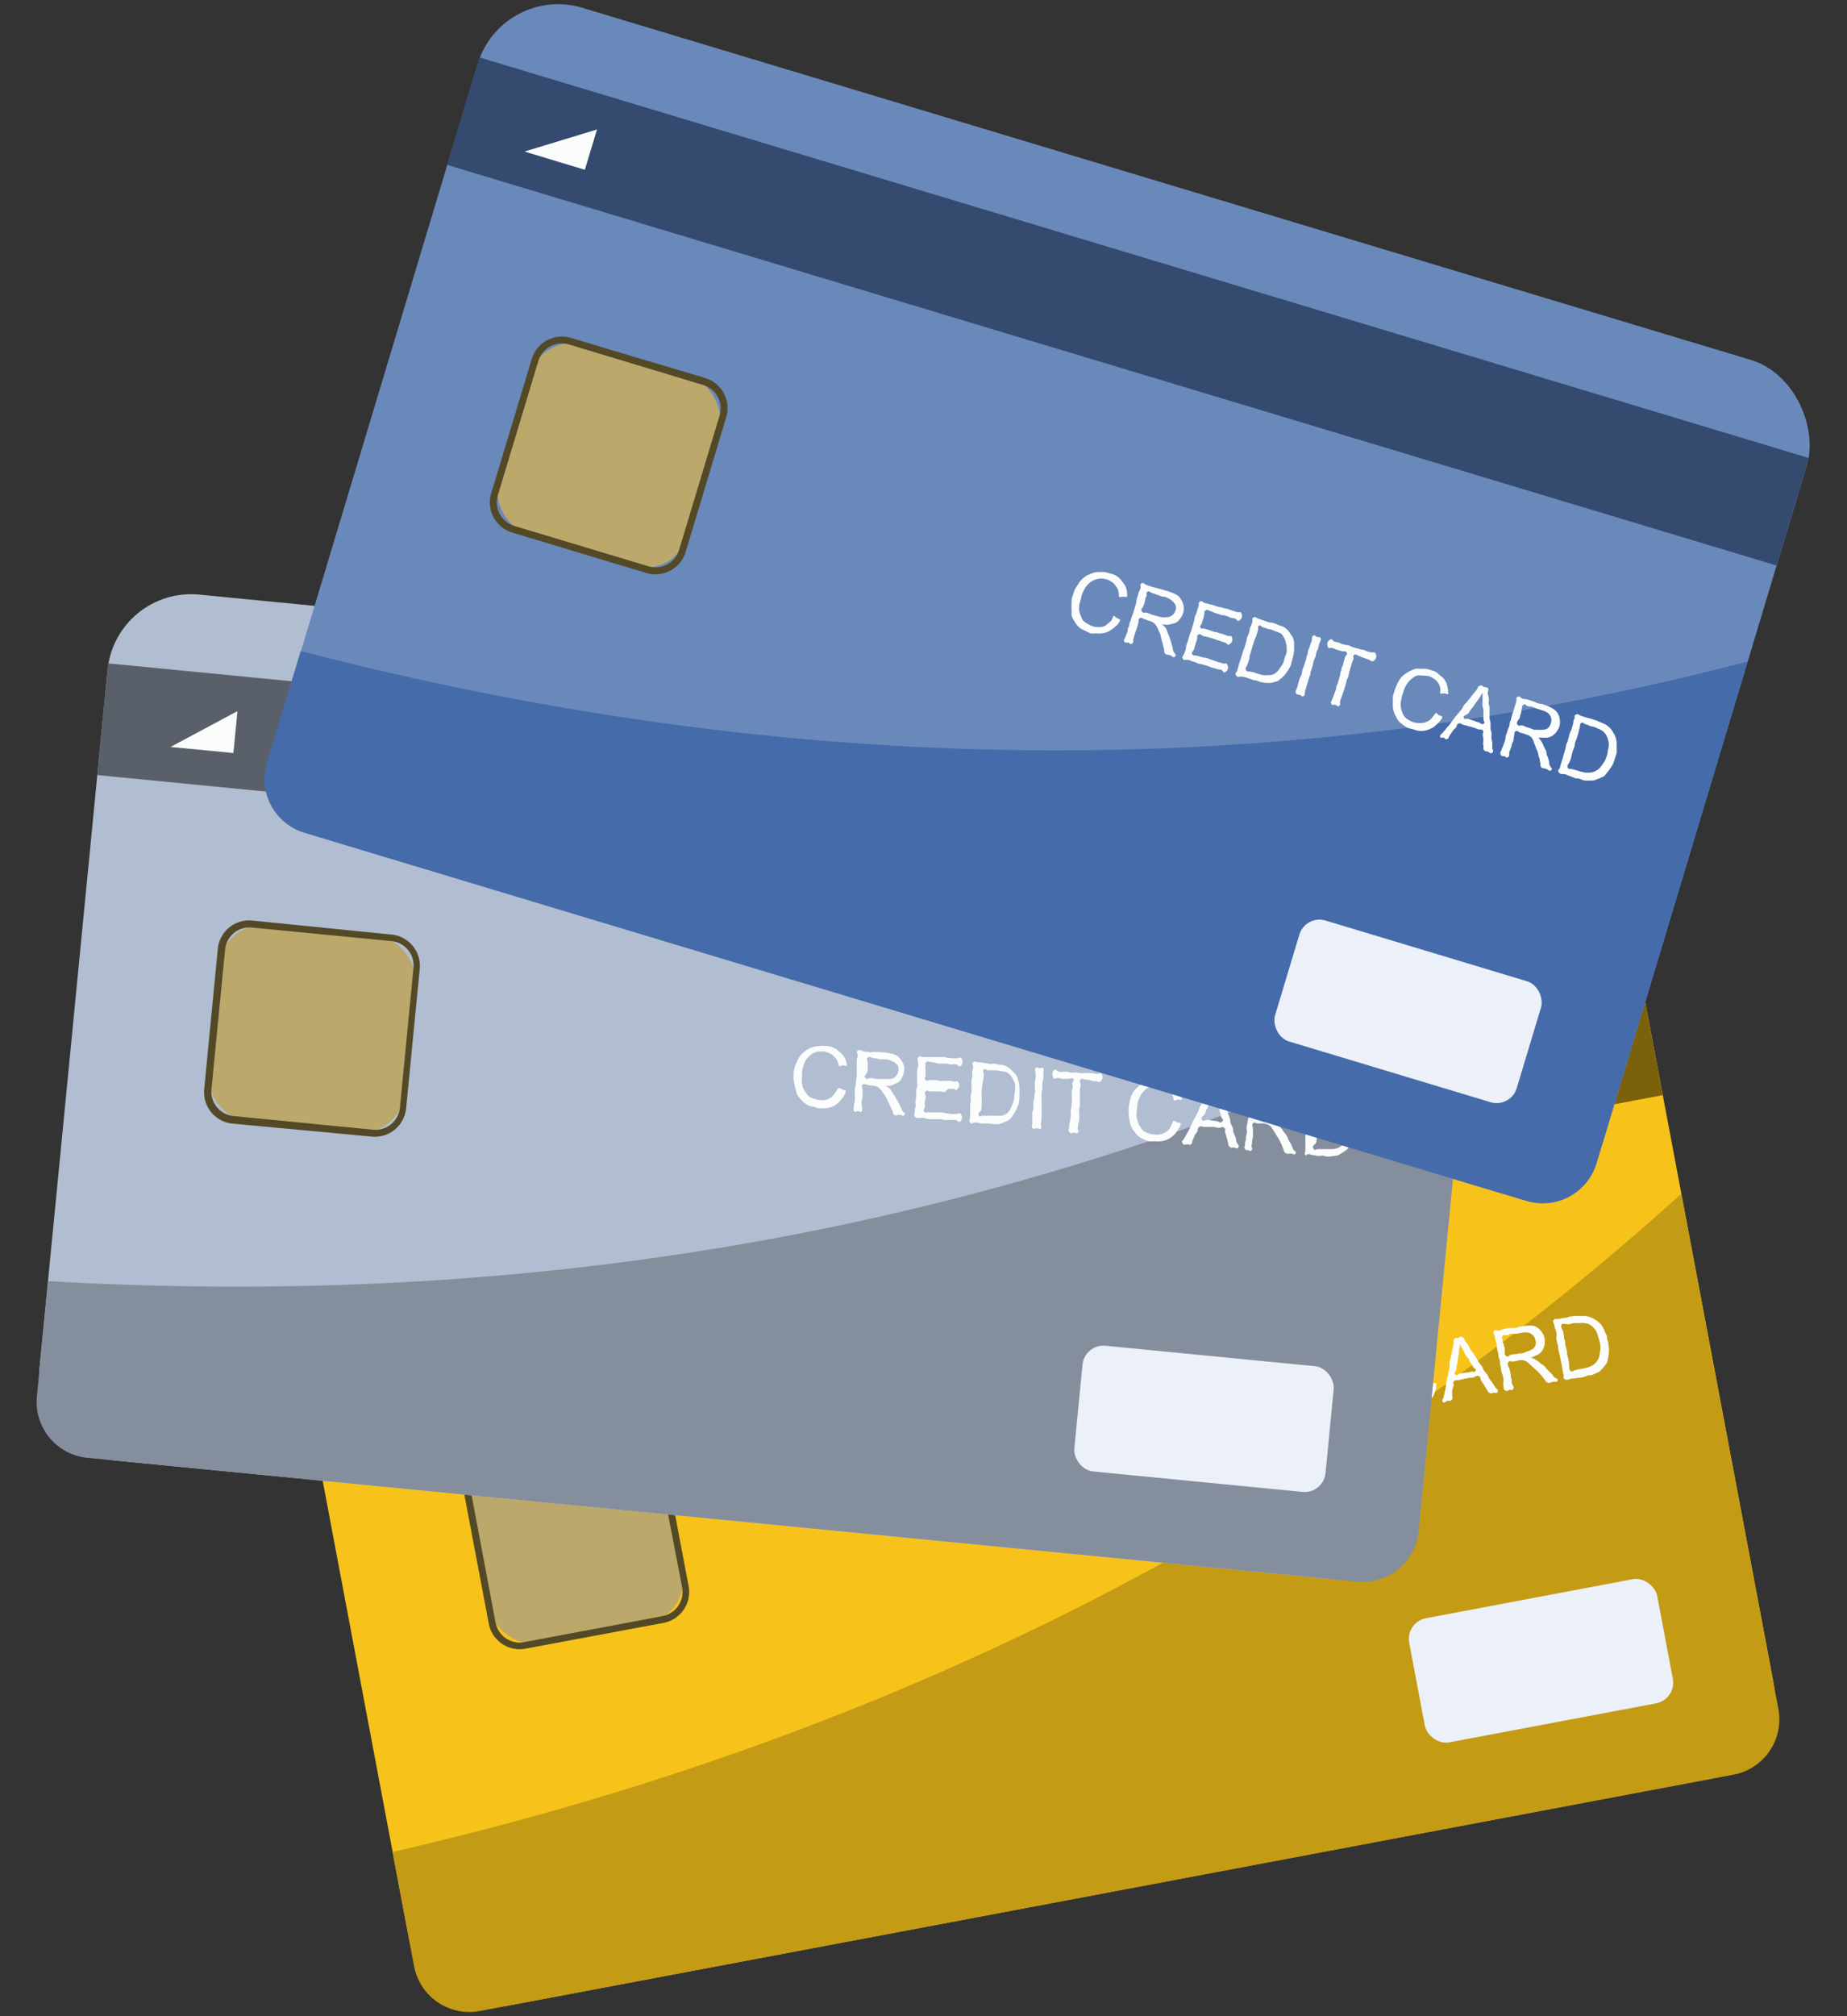 <svg xmlns="http://www.w3.org/2000/svg" width="176" height="192" viewBox="0 0 176 192"><rect x="0" y="0" width="176" height="192" fill="#333333" stroke="none"/><defs><style>.a{fill:#f7c31a;}.b{fill:#c49b15;}.c{fill:#7c610d;}.d{fill:#bba86a;}.e{fill:#534927;}.f{fill:#ecf0f8;}.g{fill:#fbfdfd;}.h{fill:#b1bdd0;}.i{fill:#858e9c;}.j{fill:#5a6069;}.k{fill:#6a89bb;}.l{fill:#456baa;}.m{fill:#344a6e;}.n{fill:none;}</style></defs><title>blend_credit</title><rect class="a" x="31.63" y="98.11" width="132.29" height="82.85" rx="8" ry="8" transform="translate(-24.16 20.53) rotate(-10.68)"/><path class="b" d="M165.19,169,45.7,191.51a5.36,5.36,0,0,1-6.24-4.26L37.4,176.36c47.52-10.91,88.52-31.7,122.81-62.68l9.25,49.06A5.36,5.36,0,0,1,165.19,169Z" transform="translate(0 0)"/><rect class="c" x="26.3" y="105.96" width="132.29" height="10.69" transform="translate(-19.02 19.05) rotate(-10.68)"/><rect class="d" x="45.49" y="136.92" width="18.71" height="18.71" rx="4" ry="4" transform="translate(-26.15 12.69) rotate(-10.68)"/><path class="e" d="M63.21,154.55,50.08,157a3,3,0,0,1-3.51-2.4L44.09,141.5a3,3,0,0,1,2.4-3.51l13.13-2.48a3,3,0,0,1,3.51,2.4L65.61,151A3,3,0,0,1,63.21,154.55Zm-16.6-15.91a2.34,2.34,0,0,0-1.86,2.74l2.47,13.13A2.35,2.35,0,0,0,50,156.37l13.13-2.47A2.35,2.35,0,0,0,65,151.16L62.47,138a2.34,2.34,0,0,0-2.73-1.86Z" transform="translate(0 0)"/><rect class="f" x="134.81" y="152.15" width="24.05" height="12.03" rx="2" ry="2" transform="translate(-26.76 29.94) rotate(-10.68)"/><path class="g" d="M104.56,137.68c.19-.06.2,0,.39,0s.21,0,.39,0c0,.14,0,.28,0,.42a2.74,2.74,0,0,1-.15.4,2.59,2.59,0,0,1-.17.38,2.74,2.74,0,0,1-.23.36,2.3,2.3,0,0,1-.41.35,2,2,0,0,1-.49.23,2.18,2.18,0,0,1-.5.2,3.21,3.21,0,0,1-.53,0,2.37,2.37,0,0,1-.53,0,2.26,2.26,0,0,1-.91-.38,2.63,2.63,0,0,1-.39-.29,3.07,3.07,0,0,1-.26-.4,3.3,3.3,0,0,1-.26-.45c-.07-.16-.18-.31-.24-.47a4.76,4.76,0,0,1-.1-.52,3.71,3.71,0,0,1-.08-.54,3.29,3.29,0,0,1,.05-.54,3.07,3.07,0,0,1,.07-.53,3.43,3.43,0,0,1,.19-.44,2,2,0,0,1,.27-.38,2.17,2.17,0,0,1,.32-.36,2.75,2.75,0,0,1,.4-.26,3.49,3.49,0,0,1,.44-.2,3.57,3.57,0,0,1,.47-.11,3.1,3.1,0,0,1,.5-.09,2.19,2.19,0,0,1,.52,0,1.63,1.63,0,0,1,.47.2,1.88,1.88,0,0,1,.44.24,1.75,1.75,0,0,1,.36.36,2.28,2.28,0,0,1,.24.44c-.13.14-.18.08-.35.16s-.16.17-.35.16a2.44,2.44,0,0,0-.3-.46,1.58,1.58,0,0,0-.45-.31,1.51,1.51,0,0,0-.48-.16,2.17,2.17,0,0,0-.51,0,2.3,2.3,0,0,0-.56.18,1.84,1.84,0,0,0-.47.36,1.65,1.65,0,0,0-.29.45,1.45,1.45,0,0,0-.16.51,3.52,3.52,0,0,0,0,.56,3.32,3.32,0,0,0,.09.55,3,3,0,0,0,.1.43c0,.14,0,.29.1.42a2.42,2.42,0,0,0,.21.39,1.67,1.67,0,0,0,.37.38,1.47,1.47,0,0,0,.44.31,1.78,1.78,0,0,0,.51.06,1.74,1.74,0,0,0,.51,0,1.82,1.82,0,0,0,.54-.19,1.25,1.25,0,0,0,.46-.36,1.46,1.46,0,0,0,.2-.37,2.34,2.34,0,0,0,.13-.4A1.86,1.86,0,0,0,104.56,137.68Z" transform="translate(0 0)"/><path class="g" d="M106.6,139.35c-.18-.15,0-.24-.09-.47s0-.24-.06-.48-.06-.23-.1-.46-.06-.24-.11-.47,0-.24-.06-.47,0-.24-.08-.48,0-.23-.08-.47,0-.23-.09-.46-.1-.23-.15-.46l-.08-.48c0-.23,0-.24,0-.48s-.27-.29-.13-.48.27,0,.52-.09.26,0,.51-.07.24-.07.49-.11.25-.07.5-.12l.5-.09a3.58,3.58,0,0,1,.59-.08,2.29,2.29,0,0,1,.6,0,1.23,1.23,0,0,1,.38.19,1.57,1.57,0,0,1,.33.26,1.61,1.61,0,0,1,.27.36,2,2,0,0,1,.14.43,1.5,1.5,0,0,1,0,.56,1.48,1.48,0,0,1-.17.54,1.64,1.64,0,0,1-.33.31,2,2,0,0,1-.36.28,4.72,4.72,0,0,1-.45.16,2.76,2.76,0,0,1,.53.17c.13.09.24.22.37.33a3.66,3.66,0,0,1,.37.33c.16.17.17.15.33.32l.32.33c.16.17.15.18.31.35s.39.11.31.33-.22.06-.46.11-.25.17-.48.09-.17-.17-.33-.35-.15-.18-.31-.35l-.32-.35c-.12-.13-.21-.26-.32-.36a2.71,2.71,0,0,0-.37-.3,1.58,1.58,0,0,0-.45-.31,1.24,1.24,0,0,0-.36-.11,2.28,2.28,0,0,0-.42.06l-.44.06c-.22,0-.29-.07-.4.12s0,.23.09.48,0,.25.09.5,0,.26.08.51,0,.25.09.5.21.27.09.5-.19,0-.36.08S106.75,139.47,106.6,139.35Zm.17-3.31c.23.14.26,0,.52-.1s.28,0,.54-.08l.54-.11c.15,0,.28-.08.4-.11a2,2,0,0,0,.38-.14.92.92,0,0,0,.39-.42,1,1,0,0,0,.07-.55,1.05,1.05,0,0,0-.15-.36,1,1,0,0,0-.31-.21.83.83,0,0,0-.46-.12,2,2,0,0,0-.5,0c-.22,0-.21.09-.43.13s-.23,0-.45.06-.23,0-.46.07-.31-.09-.44.1.07.22.11.46,0,.23.09.46a1.62,1.62,0,0,1,.09.47C106.69,135.84,106.56,135.92,106.77,136Z" transform="translate(0 0)"/><path class="g" d="M112.32,138.25c-.2-.14-.06-.21-.1-.45s0-.24-.07-.47-.09-.23-.14-.46,0-.24-.07-.47l-.09-.47c0-.24,0-.24-.06-.48s-.05-.23-.09-.47l-.1-.46c0-.24-.07-.23-.12-.47s0-.24-.06-.48l-.08-.47c0-.24-.2-.25-.07-.45s.2,0,.43-.07.22-.06.45-.1l.45-.11.45-.07c.23-.05.22-.08.45-.12l.45-.07c.23-.05.23,0,.46-.07l.46-.08c.22,0,.27-.25.43-.08s.29.34.14.65-.24,0-.47.06-.24.07-.48.12-.24,0-.47,0-.23.11-.47.15-.24,0-.48.08-.24,0-.48,0-.3-.06-.45.13,0,.2,0,.42.06.21.1.42l.08.44c0,.21-.11.29.08.42s.21-.05.43-.1l.44-.08c.22,0,.23,0,.45-.06s.22-.06.44-.11l.45-.09c.22,0,.23,0,.45-.06s.27-.22.43-.06.26.33.12.64-.2.06-.42.1l-.44.08c-.23,0-.23,0-.45.06s-.23,0-.45.07-.22.06-.45.1-.21.07-.44.11-.31-.11-.43.09,0,.22.1.46,0,.24.07.48.06.24.1.48-.14.36.07.5.25,0,.5-.09l.49-.1c.25,0,.24-.09.49-.14s.25,0,.5-.06.25,0,.5-.07l.49-.1c.25,0,.29-.26.48-.09s.3.35.16.66-.26,0-.49,0-.23.08-.46.12l-.47.09c-.23.05-.23,0-.47.06l-.46.1-.47.11c-.23,0-.23,0-.47.06s-.25,0-.48.08S112.52,138.38,112.32,138.25Z" transform="translate(0 0)"/><path class="g" d="M117.53,137.3c-.2-.12,0-.25-.09-.48s-.06-.24-.1-.47,0-.24-.08-.47-.05-.23-.09-.47,0-.23-.09-.47,0-.24,0-.48-.06-.23-.1-.46-.07-.23-.11-.47,0-.24-.07-.47-.07-.23-.11-.47,0-.24,0-.48-.23-.26-.1-.46.23-.06.47-.11.25,0,.49-.08.25,0,.49-.06.23-.11.48-.15.36,0,.51-.05a4.24,4.24,0,0,1,.51-.06,1.68,1.68,0,0,1,.9.29,2.37,2.37,0,0,1,.35.19,2.65,2.65,0,0,1,.29.29,2.91,2.91,0,0,1,.2.35,3.11,3.11,0,0,1,.2.41,2.84,2.84,0,0,1,.15.44,3,3,0,0,1,.11.45,4.38,4.38,0,0,1,.11.57,2.86,2.86,0,0,1,0,.59c0,.16-.06.31-.09.45a2.52,2.52,0,0,1-.15.44,1.75,1.75,0,0,1-.15.34,1.66,1.66,0,0,1-.27.26,1.64,1.64,0,0,1-.28.23,2.49,2.49,0,0,1-.32.2,3.72,3.72,0,0,1-.44.16c-.14,0-.3,0-.46.07s-.25.08-.5.12-.26,0-.51.08a1.69,1.69,0,0,0-.5.14C117.8,137.32,117.75,137.44,117.53,137.3Zm.65-.84c.16.13.18,0,.38-.07s.2-.06.4-.1l.4-.06.44-.11a2.06,2.06,0,0,0,.41-.16,1.32,1.32,0,0,0,.48-.36,1.15,1.15,0,0,0,.17-.39,1.67,1.67,0,0,0,.07-.41,2.48,2.48,0,0,0,0-.56c0-.17-.07-.35-.1-.55s0-.33-.07-.48a3.65,3.65,0,0,0-.18-.44,1.46,1.46,0,0,0-.29-.38,1.64,1.64,0,0,0-.36-.34,1.32,1.32,0,0,0-.45-.21,2.76,2.76,0,0,0-.5.06,3,3,0,0,0-.49,0c-.2,0-.19.07-.39.11s-.2,0-.4.06-.31-.13-.41,0,.08.24.13.48l.08.48c0,.24,0,.24,0,.48s0,.24.09.48l.08.48c0,.24,0,.24.09.48s.09.23.13.47a2,2,0,0,1,.08.48C118.07,136.24,118,136.3,118.18,136.46Z" transform="translate(0 0)"/><path class="g" d="M123.38,136.16c-.18-.15-.08-.21-.12-.44l-.1-.47c0-.23,0-.23-.09-.47s0-.24,0-.48-.09-.22-.14-.46,0-.24-.06-.47,0-.24-.07-.47-.06-.24-.1-.47-.08-.23-.12-.46,0-.24-.07-.48,0-.24-.09-.47-.21-.27-.1-.48.2,0,.38,0,.22-.2.36-.07.08.21.12.45.06.23.1.47,0,.24,0,.47.08.23.12.46,0,.25.06.48,0,.23.1.47,0,.23.09.47.06.23.1.46,0,.24.09.47,0,.24.09.47,0,.24.08.48.22.28.1.49-.21,0-.39.08S123.52,136.29,123.38,136.16Z" transform="translate(0 0)"/><path class="g" d="M126.85,135.53c-.18-.14-.06-.23-.1-.45s0-.23-.06-.46,0-.23-.06-.45-.06-.23-.11-.45,0-.23-.07-.46l-.08-.45c0-.22-.08-.21-.12-.44s-.06-.22-.1-.45,0-.23-.08-.46,0-.22-.09-.45.14-.34,0-.47-.24.05-.47.1l-.47.09c-.23.05-.24,0-.47.05s-.28.28-.45.11-.3-.36-.15-.66.27,0,.51-.07.25-.07.5-.12.25,0,.49-.08.25-.06.5-.11.25,0,.5-.07.24-.06.49-.11.24-.07.49-.11.26,0,.51-.08.32-.28.51-.1a.49.49,0,0,1,.13.69c-.1.21-.24.07-.48.11s-.23,0-.47.07-.24,0-.47.05-.34-.09-.47.1.08.23.12.46,0,.23.06.45,0,.23.09.45,0,.23.09.45.06.23.1.45,0,.23.07.46.06.22.1.44,0,.23.08.46,0,.23.07.45,0,.24,0,.47.24.25.13.45-.21,0-.38.08S127,135.66,126.85,135.53Z" transform="translate(0 0)"/><path class="g" d="M136.07,131.73c.19,0,.2,0,.4,0s.2-.05.38,0c0,.14,0,.28,0,.41s-.08.28-.12.41a2.66,2.66,0,0,1-.16.39,2.71,2.71,0,0,1-.24.35,2.89,2.89,0,0,1-.4.38,2.23,2.23,0,0,1-.49.24,2.76,2.76,0,0,1-.53.11,3.61,3.61,0,0,1-.51.11,3,3,0,0,1-.53,0,1.73,1.73,0,0,1-.51-.12,2.1,2.1,0,0,1-.41-.24,2.12,2.12,0,0,1-.38-.29,2.84,2.84,0,0,1-.3-.37,3,3,0,0,1-.25-.47,4.25,4.25,0,0,1-.21-.49,4,4,0,0,1-.1-.52,7.09,7.09,0,0,1-.08-1.07,3.1,3.1,0,0,1,.1-.53,2.46,2.46,0,0,1,.21-.43,1.84,1.84,0,0,1,.26-.4,2.64,2.64,0,0,1,.31-.37,2.85,2.85,0,0,1,.41-.26,2.14,2.14,0,0,1,.43-.21,3.37,3.37,0,0,1,.48-.12,3.07,3.07,0,0,1,.51-.06,13.42,13.42,0,0,1,1,.22,2.44,2.44,0,0,1,.43.28,2.38,2.38,0,0,1,.32.38,2.65,2.65,0,0,1,.28.43c-.12.14-.19,0-.37.12s-.14.2-.34.19a2.78,2.78,0,0,0-.29-.48,1.65,1.65,0,0,0-.44-.32,1.32,1.32,0,0,0-.49-.13,1.74,1.74,0,0,0-.51,0,2,2,0,0,0-.54.23,1.66,1.66,0,0,0-.5.3,1.46,1.46,0,0,0-.28.46,1.77,1.77,0,0,0-.15.51,2.64,2.64,0,0,0,0,.56,3.47,3.47,0,0,0,.08.55c0,.15,0,.3.08.43a2.9,2.9,0,0,0,.12.42,2.58,2.58,0,0,0,.22.37,1.76,1.76,0,0,0,.35.41,1.48,1.48,0,0,0,.45.3,1.75,1.75,0,0,0,.51.08,1.43,1.43,0,0,0,.5,0,1.51,1.51,0,0,0,.54-.2,1.41,1.41,0,0,0,.46-.34,1.51,1.51,0,0,0,.24-.36,1.64,1.64,0,0,0,.11-.41A2.9,2.9,0,0,0,136.07,131.73Z" transform="translate(0 0)"/><path class="g" d="M137.5,133.52c-.15-.18,0-.23.06-.47s.05-.23.1-.46.06-.23.1-.46,0-.23.07-.46,0-.24.09-.47.05-.23.09-.46.06-.23.1-.46,0-.25,0-.48.08-.23.12-.46.05-.23.1-.46,0-.24.08-.47.05-.23.1-.47-.08-.27.08-.45.18,0,.38-.09.21-.16.4-.07.12.2.25.39.16.18.29.38.09.23.22.43.16.18.29.38.12.2.25.4.11.22.24.42.16.17.29.37.09.23.22.43.17.18.3.38.09.22.22.42.16.18.29.38.12.21.26.41.3.17.23.4-.18.07-.4.11-.22.13-.42,0-.14-.18-.26-.37l-.24-.4c-.13-.2-.14-.19-.26-.39s0-.33-.22-.42-.24,0-.48.1-.24,0-.47.06-.24.05-.47.1-.24.06-.47.11-.3-.07-.47.1,0,.22-.05.45-.09.21-.13.44,0,.23,0,.46.08.29-.07.46-.22,0-.4.07S137.62,133.68,137.5,133.52Zm1.18-2.62c.18.16.24-.07.48-.11l.48-.08c.24,0,.24,0,.48-.07s.36.11.48-.1-.11-.18-.22-.36-.1-.19-.22-.37-.09-.19-.2-.38-.16-.15-.27-.33-.12-.26-.19-.38-.13-.25-.2-.37-.16-.25-.21-.36c0,.19,0,.38-.05.57s0,.37-.07.56,0,.23-.06.45,0,.22-.08.44,0,.23-.08.44S138.51,130.75,138.68,130.9Z" transform="translate(0 0)"/><path class="g" d="M143.4,132.39c-.18-.15-.09-.21-.14-.44s0-.24,0-.48,0-.24-.06-.47-.11-.22-.15-.46,0-.24-.07-.47,0-.24-.06-.48-.08-.23-.13-.46,0-.23-.09-.47l-.08-.47c0-.23,0-.24-.08-.47s-.06-.24-.1-.47-.22-.29-.08-.49.26,0,.51-.05.24-.11.49-.16l.5-.09c.25,0,.26,0,.51,0s.24-.09.5-.13.41-.06.58-.08a2.1,2.1,0,0,1,.59,0,1.12,1.12,0,0,1,.4.14,1.19,1.19,0,0,1,.33.27,1.64,1.64,0,0,1,.26.37,1.46,1.46,0,0,1,.15.43,1.32,1.32,0,0,1,0,.56,1.29,1.29,0,0,1-.18.53,1.24,1.24,0,0,1-.3.35,3,3,0,0,1-.4.21,4.08,4.08,0,0,1-.42.19,1.7,1.7,0,0,1,.5.21,2.55,2.55,0,0,1,.39.3c.12.1.28.17.4.29s.14.19.3.36.18.15.34.32.13.19.29.36.4.11.32.33-.23.07-.46.12-.26.15-.48.08-.17-.18-.33-.35-.14-.2-.3-.37-.15-.18-.32-.35-.26-.22-.36-.32a4.4,4.4,0,0,0-.36-.32,1.92,1.92,0,0,0-.42-.35,1.39,1.39,0,0,0-.38-.09,2.28,2.28,0,0,0-.42.06l-.44.08c-.21,0-.33-.1-.44.09s0,.27.09.52.08.24.13.49,0,.25.08.5,0,.26.07.51.23.27.11.5-.18,0-.36.09S143.54,132.52,143.4,132.39Zm.12-3.25c.23.14.27-.1.54-.15s.28,0,.54-.07.28,0,.54-.07a2.87,2.87,0,0,0,.39-.16,2,2,0,0,0,.38-.14.88.88,0,0,0,.4-.41,1,1,0,0,0,0-.53.94.94,0,0,0-.14-.34.82.82,0,0,0-.27-.25.89.89,0,0,0-.46-.14,3,3,0,0,0-.49.05l-.45.08c-.22,0-.23,0-.45,0s-.21.1-.44.14-.3-.12-.43.07,0,.22,0,.45.09.23.13.46.09.23.08.47S143.32,129,143.52,129.14Z" transform="translate(0 0)"/><path class="g" d="M149.07,131.32c-.2-.13,0-.22-.08-.45s-.05-.23-.1-.47l-.08-.47c-.05-.23-.06-.23-.1-.47s-.06-.23-.1-.46-.07-.23-.11-.47,0-.24-.07-.47-.06-.23-.11-.47,0-.24,0-.48,0-.23-.09-.47-.08-.23-.12-.46-.2-.28-.06-.47.23-.07.47-.11l.48-.1c.25,0,.24,0,.49-.1l.49-.08c.18,0,.36,0,.51,0s.37,0,.51,0a2.11,2.11,0,0,1,.89.28,3.15,3.15,0,0,1,.33.22,2.43,2.43,0,0,1,.3.26,2.75,2.75,0,0,1,.23.33,3.12,3.12,0,0,1,.18.42,4.28,4.28,0,0,1,.2.43c0,.14,0,.3.08.45a4.58,4.58,0,0,1,.09.58,2.69,2.69,0,0,1,0,.58,3,3,0,0,1-.07.46,2.69,2.69,0,0,1-.11.45,2.32,2.32,0,0,1-.22.3,2.2,2.2,0,0,1-.24.28,2.13,2.13,0,0,1-.26.26,2.68,2.68,0,0,1-.34.16,2.77,2.77,0,0,1-.43.18c-.14,0-.3,0-.46.07s-.24.1-.5.15-.26,0-.51.06-.28,0-.52.07S149.29,131.46,149.07,131.32Zm.59-.77c.16.13.22,0,.42-.07l.4-.09.41-.07.44-.11a2.16,2.16,0,0,0,.4-.18,1.32,1.32,0,0,0,.44-.4,1.77,1.77,0,0,0,.2-.36,2.63,2.63,0,0,0,.07-.42,2.36,2.36,0,0,0,.07-.55,4.19,4.19,0,0,0-.08-.56,3.1,3.1,0,0,0-.15-.46,2.65,2.65,0,0,0-.14-.45,2,2,0,0,0-.28-.38,2.11,2.11,0,0,0-.37-.32A1.38,1.38,0,0,0,151,126a1.51,1.51,0,0,0-.49,0,5,5,0,0,0-.5,0c-.2,0-.19.05-.39.09s-.2,0-.4,0-.32-.1-.42.08,0,.26.1.5.06.23.11.47,0,.24.09.48,0,.24.06.48.08.23.13.47,0,.24.06.48.07.24.11.48a1.32,1.32,0,0,1,.06.48C149.55,130.32,149.48,130.4,149.66,130.55Z" transform="translate(0 0)"/><polygon class="g" points="40.3 123.18 34.39 124.29 39.55 119.24 40.3 123.18"/><rect class="h" x="6.7" y="62.07" width="132.29" height="82.85" rx="8" ry="8" transform="translate(10.38 -6.58) rotate(5.57)"/><path class="i" d="M129.34,150.62l-121-11.79A5.36,5.36,0,0,1,3.51,133l1.07-11c48.67,2.82,93.86-5.67,135.44-25.82l-4.84,49.68A5.36,5.36,0,0,1,129.34,150.62Z" transform="translate(0 0)"/><rect class="j" x="9.48" y="69.56" width="132.29" height="10.69" transform="translate(7.62 -6.98) rotate(5.57)"/><rect class="d" x="20.39" y="88.6" width="18.71" height="18.71" rx="4" ry="4" transform="translate(9.64 -2.42) rotate(5.57)"/><path class="e" d="M35.46,108.24,22.16,107a3,3,0,0,1-2.7-3.29l1.29-13.3A3,3,0,0,1,24,87.66L37.34,89A3,3,0,0,1,40,92.24l-1.3,13.3A3,3,0,0,1,35.46,108.24ZM24,88.33a2.33,2.33,0,0,0-2.55,2.1l-1.3,13.3a2.34,2.34,0,0,0,2.1,2.55l13.3,1.3a2.35,2.35,0,0,0,2.56-2.1l1.29-13.3a2.34,2.34,0,0,0-2.1-2.56Z" transform="translate(0 0)"/><rect class="f" x="102.71" y="129.09" width="24.05" height="12.03" rx="2" ry="2" transform="translate(13.65 -10.49) rotate(5.57)"/><path class="g" d="M79.88,103.62c.19,0,.18,0,.37.12s.21,0,.36.14a3.73,3.73,0,0,1-.14.4,2.8,2.8,0,0,1-.25.35,2.73,2.73,0,0,1-.27.31,2.67,2.67,0,0,1-.32.28,2.5,2.5,0,0,1-.5.23,2.79,2.79,0,0,1-.53.09,4.51,4.51,0,0,1-.54,0c-.18,0-.35-.1-.51-.13a3.43,3.43,0,0,1-.51-.14,2,2,0,0,1-.44-.29,2.13,2.13,0,0,1-.33-.34,1.82,1.82,0,0,1-.29-.38,2.77,2.77,0,0,1-.14-.46,4.05,4.05,0,0,1-.12-.5,5.27,5.27,0,0,1-.1-.52c0-.18,0-.35,0-.53a4.37,4.37,0,0,1,.08-.54,2.75,2.75,0,0,1,.2-.5,2.71,2.71,0,0,1,.22-.49,2.2,2.2,0,0,1,.3-.37,2.11,2.11,0,0,1,.37-.3,1.77,1.77,0,0,1,.4-.24,2.74,2.74,0,0,1,.46-.15,3.93,3.93,0,0,1,.48-.06,2.57,2.57,0,0,1,.48,0,2.74,2.74,0,0,1,.51.06,2,2,0,0,1,.48.19,4.62,4.62,0,0,1,.76.68,2.06,2.06,0,0,1,.24.44,2.5,2.5,0,0,1,.1.49c-.16.1-.19,0-.38,0s-.2.12-.38.06a2.54,2.54,0,0,0-.16-.53,1.18,1.18,0,0,0-.35-.41,1.14,1.14,0,0,0-.4-.29,1.87,1.87,0,0,0-.49-.15,2.36,2.36,0,0,0-.6,0,1.43,1.43,0,0,0-.54.22,1.52,1.52,0,0,0-.41.34,1.77,1.77,0,0,0-.3.45,3.35,3.35,0,0,0-.19.53,3.31,3.31,0,0,0-.08.55c0,.15,0,.3,0,.44a3.12,3.12,0,0,0,0,.43,2.74,2.74,0,0,0,.08.43,1.54,1.54,0,0,0,.26.47,1.4,1.4,0,0,0,.33.42,2.06,2.06,0,0,0,.48.21,1.85,1.85,0,0,0,.49.12,1.8,1.8,0,0,0,.57,0,1.71,1.71,0,0,0,.54-.22,1.18,1.18,0,0,0,.29-.3,1.45,1.45,0,0,0,.24-.35A3.34,3.34,0,0,0,79.88,103.62Z" transform="translate(0 0)"/><path class="g" d="M81.37,105.79c-.13-.2,0-.25,0-.48s.06-.24.08-.48,0-.23,0-.47,0-.24,0-.48,0-.23.07-.47,0-.24.06-.48l.06-.47,0-.48c0-.23,0-.24,0-.48s0-.24,0-.48.07-.23.09-.47-.18-.36,0-.5.27,0,.52.06.25,0,.51.07.25,0,.5,0,.26,0,.51,0l.51.05c.22,0,.42.06.59.09a2.23,2.23,0,0,1,.57.19,1.06,1.06,0,0,1,.31.29,1.22,1.22,0,0,1,.24.34,1.35,1.35,0,0,1,.16.42,1.7,1.7,0,0,1,0,.45,1.55,1.55,0,0,1-.17.54,1.36,1.36,0,0,1-.32.47,1.5,1.5,0,0,1-.4.2,1.76,1.76,0,0,1-.42.17,3.64,3.64,0,0,1-.48,0,2.42,2.42,0,0,1,.46.31c.1.12.17.27.27.42a4.28,4.28,0,0,1,.26.42c.1.2.12.2.23.4s.1.21.21.41.09.22.2.42.34.22.2.4-.22,0-.46,0-.29.09-.49,0-.11-.22-.22-.43-.1-.22-.2-.43-.1-.21-.21-.42-.13-.31-.2-.44a4.07,4.07,0,0,0-.28-.39,1.42,1.42,0,0,0-.34-.42.91.91,0,0,0-.32-.2,2,2,0,0,0-.42-.07c-.22,0-.22-.05-.43-.07s-.27-.14-.43,0,0,.23,0,.49,0,.25,0,.5,0,.25-.07.51,0,.25,0,.51.12.31,0,.5-.19,0-.38,0S81.48,106,81.37,105.79Zm1.09-3.13c.18.2.26,0,.53,0s.27.06.54.09.27,0,.54,0,.29,0,.42,0a1.71,1.71,0,0,0,.41,0,.88.88,0,0,0,.49-.29.92.92,0,0,0,.21-.51.8.8,0,0,0,0-.38c0-.12-.15-.2-.24-.3a1,1,0,0,0-.4-.24,1.94,1.94,0,0,0-.48-.15c-.22,0-.23,0-.45,0s-.23,0-.45-.07-.23,0-.45-.07-.28-.17-.45,0,0,.23,0,.47l0,.47a1.54,1.54,0,0,1-.06.48C82.44,102.44,82.29,102.48,82.46,102.66Z" transform="translate(0 0)"/><path class="g" d="M87.17,106.33c-.15-.19,0-.22,0-.46s0-.24.07-.47,0-.25,0-.48,0-.24.07-.48l0-.47c0-.24,0-.24.08-.47s0-.24,0-.48,0-.24,0-.48,0-.24,0-.48,0-.23.08-.47,0-.24,0-.48-.13-.3.06-.45.2,0,.43,0l.46,0c.23,0,.23,0,.46,0l.46,0c.22,0,.23,0,.46,0s.22,0,.45.06.23,0,.46.06l.46,0c.23,0,.33-.16.44,0s.18.4,0,.66-.24,0-.48-.07-.24,0-.48,0-.24-.06-.48-.08-.25,0-.49,0-.24,0-.48-.06-.24-.06-.48-.09-.27-.14-.47,0,0,.19-.06.41,0,.22,0,.43,0,.22,0,.44-.18.26,0,.43.21,0,.44,0l.45,0c.22,0,.22,0,.44.07s.23,0,.46,0l.45,0c.23,0,.22,0,.45.07s.32-.14.43.06.16.38-.06.64-.21,0-.43,0l-.45,0L90,104l-.45-.06-.45,0c-.23,0-.23,0-.46,0s-.26-.18-.44,0,0,.22,0,.47,0,.24-.06.48,0,.25,0,.49-.24.31-.08.49.26,0,.51.06l.5,0c.25,0,.25,0,.5,0s.25,0,.5.07.25,0,.5.08l.5,0c.25,0,.35-.17.48,0s.2.42,0,.67-.25-.06-.49-.09-.24,0-.48,0-.23,0-.47,0-.23-.06-.47-.08-.24,0-.47,0-.24,0-.48,0-.23,0-.47-.07-.24-.09-.48-.06S87.32,106.51,87.17,106.33Z" transform="translate(0 0)"/><path class="g" d="M92.44,106.88c-.16-.18,0-.26,0-.49s0-.24,0-.48,0-.24,0-.47,0-.24.05-.48,0-.24,0-.48.06-.23.08-.47,0-.24,0-.47,0-.24,0-.48,0-.24.07-.47,0-.25,0-.49.07-.23.09-.47-.16-.32,0-.47.24,0,.48,0,.25,0,.49.06.25,0,.49.07.26,0,.5,0,.36.08.51.1.38,0,.51.08a2.86,2.86,0,0,1,.43.21,2.08,2.08,0,0,1,.34.32,2,2,0,0,1,.29.29,1.55,1.55,0,0,1,.19.36,2.48,2.48,0,0,1,.1.39,3,3,0,0,1,.08.45,3.46,3.46,0,0,1,0,.46,3.62,3.62,0,0,1,0,.46,5.2,5.2,0,0,1-.05.59,3.93,3.93,0,0,1-.19.55c-.07.15-.14.29-.21.41a2.84,2.84,0,0,1-.27.38,1.68,1.68,0,0,1-.24.29,1.71,1.71,0,0,1-.33.17,2.18,2.18,0,0,1-.34.14,2.89,2.89,0,0,1-.35.11,3.62,3.62,0,0,1-.47,0,3.87,3.87,0,0,1-.46-.06c-.26,0-.26,0-.52,0s-.25,0-.51-.07a1.81,1.81,0,0,0-.52,0C92.69,107,92.61,107.07,92.44,106.88Zm.86-.63c.11.17.18,0,.38,0s.21,0,.41,0l.41,0,.45,0a1.94,1.94,0,0,0,.44,0,1.32,1.32,0,0,0,.55-.21,1.43,1.43,0,0,0,.28-.32,2,2,0,0,0,.18-.39,2.26,2.26,0,0,0,.2-.52,4.58,4.58,0,0,0,.06-.56,4.47,4.47,0,0,0,.07-.47,3.37,3.37,0,0,0,0-.48,1.61,1.61,0,0,0-.17-.45,1.73,1.73,0,0,0-.25-.42,1.44,1.44,0,0,0-.38-.32,2.27,2.27,0,0,0-.49-.09,4.19,4.19,0,0,0-.49-.1c-.2,0-.2,0-.4,0l-.4,0c-.2,0-.27-.21-.41-.06s0,.25,0,.49,0,.24-.05.49-.06.23-.09.48,0,.24-.05.48,0,.24,0,.48,0,.24,0,.49,0,.24,0,.49a1.91,1.91,0,0,1-.06.48C93.25,106,93.16,106.05,93.3,106.25Z" transform="translate(0 0)"/><path class="g" d="M98.37,107.42c-.13-.2,0-.22,0-.46l0-.48c0-.23,0-.23,0-.47s.08-.23.1-.47,0-.24,0-.48.06-.24.08-.47,0-.24.06-.48,0-.24,0-.47,0-.24,0-.48.05-.24.07-.48,0-.24,0-.48-.13-.31,0-.48.19,0,.38,0,.26-.12.36,0,0,.23,0,.46,0,.24,0,.48-.07.23-.09.47,0,.24,0,.48-.06.23-.08.47,0,.24,0,.48,0,.24,0,.47,0,.24,0,.48,0,.24,0,.48l0,.47c0,.24,0,.24-.06.48s.13.33,0,.5-.2,0-.39,0S98.48,107.58,98.37,107.42Z" transform="translate(0 0)"/><path class="g" d="M101.88,107.79c-.13-.19,0-.24,0-.47s0-.22.07-.45,0-.23.07-.46,0-.23,0-.46,0-.22.06-.45,0-.23.05-.46,0-.23,0-.46,0-.23,0-.46,0-.23.06-.46,0-.23,0-.46.23-.29.08-.46-.25,0-.48,0l-.47,0c-.24,0-.23-.06-.47-.09s-.34.19-.46,0-.19-.43,0-.68.26,0,.51.08.26,0,.51,0,.25,0,.5.07.25,0,.5,0,.25.05.5.07.25,0,.51,0,.25,0,.5,0,.25,0,.51.07.39-.17.52,0a.49.49,0,0,1-.07.7c-.16.18-.25,0-.49,0s-.23,0-.47-.07-.23-.06-.47-.08-.3-.18-.48,0,0,.24,0,.47,0,.22-.07.45l0,.46c0,.23,0,.23,0,.46s0,.23,0,.46,0,.22-.06.45,0,.23,0,.46,0,.23,0,.46,0,.22-.06.45-.06.23-.08.46.16.31,0,.48-.19-.06-.38,0S102,107.94,101.88,107.79Z" transform="translate(0 0)"/><path class="g" d="M111.8,106.72c.19,0,.18.08.36.15s.22,0,.37.13c0,.13-.1.26-.16.38a3.17,3.17,0,0,1-.23.36,2.1,2.1,0,0,1-.26.33,3.92,3.92,0,0,1-.33.27,2.82,2.82,0,0,1-.49.25,1.84,1.84,0,0,1-.53.09,2.46,2.46,0,0,1-.54,0,3,3,0,0,1-.53,0,2.39,2.39,0,0,1-.49-.2,2,2,0,0,1-.46-.25,2.11,2.11,0,0,1-.32-.35,2.82,2.82,0,0,1-.29-.39,2.92,2.92,0,0,1-.19-.44,4.35,4.35,0,0,1-.1-.52,3.07,3.07,0,0,1-.06-.52,3.15,3.15,0,0,1,0-.53,4.18,4.18,0,0,1,.09-.53,4,4,0,0,1,.13-.52,2.82,2.82,0,0,1,.25-.49,2.15,2.15,0,0,1,.32-.35,2.11,2.11,0,0,1,.36-.31,2.8,2.8,0,0,1,.4-.27,2.52,2.52,0,0,1,.47-.13,2.41,2.41,0,0,1,.48-.08,2.61,2.61,0,0,1,.48,0,3.89,3.89,0,0,1,.51.08,2.51,2.51,0,0,1,.46.24,1.76,1.76,0,0,1,.44.26,1.7,1.7,0,0,1,.33.38,2.15,2.15,0,0,1,.21.46,2.44,2.44,0,0,1,.15.48c-.16.11-.2,0-.39,0s-.2.15-.38.09a2,2,0,0,0-.15-.54,1.49,1.49,0,0,0-.33-.44,1.45,1.45,0,0,0-.43-.26,1.83,1.83,0,0,0-.5-.14,2.2,2.2,0,0,0-.58.07,1.45,1.45,0,0,0-.56.15,1.72,1.72,0,0,0-.4.36,1.48,1.48,0,0,0-.28.45,2.54,2.54,0,0,0-.2.52,2.59,2.59,0,0,0-.07.55,3.71,3.71,0,0,0-.05.44,3.08,3.08,0,0,0,0,.43,3,3,0,0,0,.11.43,1.51,1.51,0,0,0,.22.48,1.74,1.74,0,0,0,.34.42,2,2,0,0,0,.47.22,1.58,1.58,0,0,0,.49.1,1.83,1.83,0,0,0,.58,0,1.54,1.54,0,0,0,.54-.2,2.06,2.06,0,0,0,.33-.27,2.22,2.22,0,0,0,.21-.37A3.7,3.7,0,0,0,111.8,106.72Z" transform="translate(0 0)"/><path class="g" d="M112.66,108.83c-.09-.22.09-.22.19-.43s.12-.2.23-.41.12-.21.23-.42.09-.21.2-.42l.2-.43c.11-.21.12-.2.23-.42s.12-.2.22-.41.06-.24.16-.45.14-.2.24-.41.12-.2.23-.41l.2-.43.23-.42c.11-.21,0-.29.21-.41s.19,0,.39,0,.25-.09.4,0,.06.22.13.45.11.22.17.44,0,.24.1.47.1.22.17.45.06.23.13.46,0,.23.11.46.11.22.17.45,0,.24.09.47.12.21.19.44,0,.24.09.47.11.22.18.45,0,.23.12.46.25.25.12.45-.2,0-.42,0-.25.06-.41-.09-.09-.2-.15-.43l-.12-.45c-.06-.22-.07-.22-.14-.44s.09-.32-.09-.47-.25,0-.49,0-.23-.05-.47-.08-.24,0-.48,0-.24,0-.48,0-.26-.15-.47,0-.08.21-.18.42-.15.18-.25.39-.08.22-.18.43,0,.3-.19.42-.21-.08-.41,0S112.74,109,112.66,108.83Zm1.88-2.18c.13.2.24,0,.48,0s.24,0,.49.06.24,0,.48.07.31.21.49,0-.06-.21-.12-.41,0-.21-.1-.42,0-.21-.09-.41-.11-.19-.17-.4,0-.28-.07-.41-.06-.29-.09-.41-.08-.29-.1-.42c-.06.18-.14.36-.21.54a4.77,4.77,0,0,1-.22.52c-.1.2-.08.21-.18.41s-.11.2-.21.4,0,.23-.19.4S114.42,106.46,114.54,106.65Z" transform="translate(0 0)"/><path class="g" d="M118.64,109.4c-.13-.2,0-.23,0-.46s.06-.24.08-.48,0-.23.07-.47,0-.24,0-.48,0-.24.06-.47,0-.24.08-.48,0-.24,0-.48l0-.47c0-.24,0-.24,0-.48s0-.23.06-.47,0-.24,0-.48-.14-.34,0-.49.26.06.51.09.26,0,.51,0l.51,0c.25,0,.25.08.5.1s.26,0,.51,0,.42.06.59.1a2.32,2.32,0,0,1,.55.19,1.48,1.48,0,0,1,.35.25,1.8,1.8,0,0,1,.24.35,1.66,1.66,0,0,1,.14.43,1.41,1.41,0,0,1,0,.46,1.57,1.57,0,0,1-.17.53,1.4,1.4,0,0,1-.71.71,2.75,2.75,0,0,1-.45.09,3.06,3.06,0,0,1-.45.06,2.35,2.35,0,0,1,.42.34c.1.12.19.26.29.4a3.21,3.21,0,0,1,.3.4c.11.2.08.22.19.42s.13.2.23.4.07.23.18.43.35.22.22.41-.24,0-.48,0-.28.08-.48-.06-.12-.21-.22-.42-.07-.23-.18-.44-.1-.21-.21-.42-.19-.29-.26-.42-.18-.29-.25-.4a2.25,2.25,0,0,0-.31-.45,1.16,1.16,0,0,0-.34-.19,2.09,2.09,0,0,0-.42-.07l-.44,0c-.22,0-.3-.19-.46,0s0,.27,0,.52,0,.26,0,.51,0,.25-.06.51,0,.25-.07.5.14.32,0,.51-.19,0-.38,0S118.75,109.56,118.64,109.4Zm1-3.09c.19.2.29,0,.56,0s.27.06.54.09.27,0,.54.08.29,0,.42,0a1.59,1.59,0,0,0,.4,0,.94.94,0,0,0,.5-.27,1,1,0,0,0,.17-.51,1.11,1.11,0,0,0,0-.37.77.77,0,0,0-.19-.31.94.94,0,0,0-.41-.26,2,2,0,0,0-.48-.09l-.45,0c-.23,0-.22-.06-.45-.09s-.23,0-.46,0-.26-.2-.43-.06-.06.22-.09.45,0,.24,0,.48,0,.25-.06.47S119.51,106.14,119.67,106.31Z" transform="translate(0 0)"/><path class="g" d="M124.39,110c-.16-.18,0-.22,0-.46s0-.24,0-.48,0-.23,0-.47,0-.24,0-.48,0-.24,0-.47,0-.24,0-.48,0-.24.07-.47,0-.24,0-.48.07-.23.09-.47,0-.24,0-.48,0-.24,0-.48-.12-.32.07-.47.24,0,.48,0l.49,0c.25,0,.25,0,.5,0l.49.06c.19,0,.36.07.51.09s.37.06.5.1a2.1,2.1,0,0,1,.42.22,1.64,1.64,0,0,1,.35.3,2.48,2.48,0,0,1,.47.64,1.55,1.55,0,0,1,.13.38,3.25,3.25,0,0,1,.06.45,3.4,3.4,0,0,1,.07.46,3.59,3.59,0,0,1,0,.46,5,5,0,0,1-.07.59,2.87,2.87,0,0,1-.2.54,2,2,0,0,1-.2.42,2.3,2.3,0,0,1-.23.41,3.3,3.3,0,0,1-.3.22,2.61,2.61,0,0,1-.3.2,2.57,2.57,0,0,1-.33.18,3.69,3.69,0,0,1-.37.05,3.2,3.2,0,0,1-.46.06c-.15,0-.3,0-.46-.06s-.26,0-.52,0-.26-.06-.51-.08-.26-.1-.52-.08S124.57,110.15,124.39,110Zm.79-.57c.11.16.22,0,.42,0l.41,0,.4,0a3.78,3.78,0,0,0,.46,0,1.8,1.8,0,0,0,.44-.06,1.16,1.16,0,0,0,.52-.26,1.18,1.18,0,0,0,.3-.29,1.93,1.93,0,0,0,.19-.38,3,3,0,0,0,.22-.51c0-.17.06-.36.08-.56s0-.33,0-.48a3.7,3.7,0,0,0,0-.48,1.75,1.75,0,0,0-.16-.44,1.82,1.82,0,0,0-.27-.41,1.17,1.17,0,0,0-.38-.29,1.86,1.86,0,0,0-.47-.15,4.19,4.19,0,0,0-.49-.1c-.2,0-.2,0-.4,0s-.2,0-.4-.06-.28-.19-.42,0,0,.26,0,.5,0,.24,0,.49,0,.24,0,.48,0,.24-.08.48,0,.25,0,.49-.05.24-.08.48,0,.25,0,.49a1.59,1.59,0,0,1-.07.48C125.14,109.13,125,109.18,125.18,109.39Z" transform="translate(0 0)"/><polygon class="g" points="22.24 71.71 16.25 71.13 22.63 67.72 22.24 71.71"/><rect class="k" x="33.06" y="15.75" width="132.29" height="82.85" rx="8" ry="8" transform="translate(20.71 -26.18) rotate(16.76)"/><path class="l" d="M145.47,114.37,29,79.3a5.36,5.36,0,0,1-3.58-6.66L28.66,62c47.19,12.21,93.16,12.65,137.87,1l-14.4,47.8A5.36,5.36,0,0,1,145.47,114.37Z" transform="translate(0 0)"/><rect class="m" x="41.34" y="24.32" width="132.29" height="10.69" transform="translate(13.12 -29.74) rotate(16.76)"/><rect class="d" x="48.65" y="34.01" width="18.71" height="18.71" rx="4" ry="4" transform="translate(14.97 -14.89) rotate(16.76)"/><path class="e" d="M61.61,54.57l-12.8-3.85a3,3,0,0,1-2-3.75l3.86-12.79a3,3,0,0,1,3.74-2L67.2,36a3,3,0,0,1,2,3.74l-3.86,12.8A3,3,0,0,1,61.61,54.57ZM54.21,32.8a2.34,2.34,0,0,0-2.91,1.57L47.44,47.16A2.35,2.35,0,0,0,49,50.08L61.8,53.93a2.34,2.34,0,0,0,2.91-1.56l3.86-12.8A2.34,2.34,0,0,0,67,36.66Z" transform="translate(0 0)"/><rect class="f" x="122.14" y="90.3" width="24.05" height="12.03" rx="2" ry="2" transform="translate(33.48 -34.6) rotate(16.76)"/><path class="g" d="M106.08,58.66c.2,0,.17.09.34.19s.21.06.33.21a3.82,3.82,0,0,1-.21.36,2.15,2.15,0,0,1-.32.29,1.64,1.64,0,0,1-.33.26,2,2,0,0,1-.37.21,2.33,2.33,0,0,1-.52.13,2.44,2.44,0,0,1-.54,0,2.53,2.53,0,0,1-.54,0,4.3,4.3,0,0,1-.48-.23,3.43,3.43,0,0,1-.47-.23,2.23,2.23,0,0,1-.38-.37,3.42,3.42,0,0,1-.26-.4,2.86,2.86,0,0,1-.21-.43,2.42,2.42,0,0,1,0-.47,7,7,0,0,1,0-1.06c0-.17.09-.33.14-.51s.11-.35.18-.51a5,5,0,0,1,.29-.45,2.75,2.75,0,0,1,.32-.44,2.6,2.6,0,0,1,.36-.3,1.88,1.88,0,0,1,.42-.22,2.2,2.2,0,0,1,.45-.17,3.54,3.54,0,0,1,.48-.05l.48,0a2.6,2.6,0,0,1,.46.12,3.14,3.14,0,0,1,.49.15,2.2,2.2,0,0,1,.44.28,2.6,2.6,0,0,1,.33.4,2.29,2.29,0,0,1,.28.41,2.54,2.54,0,0,1,.15.49,2.09,2.09,0,0,1,0,.5c-.17.07-.18,0-.38,0s-.22.08-.38,0a3,3,0,0,0-.06-.55,1.31,1.31,0,0,0-.26-.48,1.28,1.28,0,0,0-.34-.36,2.73,2.73,0,0,0-.45-.24,2.6,2.6,0,0,0-.59-.1,1.86,1.86,0,0,0-.58.11,1.83,1.83,0,0,0-.84.64,2.92,2.92,0,0,0-.29.48,3.35,3.35,0,0,0-.19.53c0,.15-.07.29-.1.42a3.77,3.77,0,0,0-.1.43,3.23,3.23,0,0,0,0,.44,2,2,0,0,0,.16.51,1.69,1.69,0,0,0,.25.48,1.75,1.75,0,0,0,.42.29,2.17,2.17,0,0,0,.46.22,1.87,1.87,0,0,0,.57.08,1.4,1.4,0,0,0,.57-.1,3.59,3.59,0,0,0,.65-.54A2.24,2.24,0,0,0,106.08,58.66Z" transform="translate(0 0)"/><path class="g" d="M107.13,61.08c-.09-.22.06-.24.13-.47s.1-.22.17-.45,0-.23.12-.46,0-.23.12-.46.09-.22.16-.45.09-.22.16-.45.07-.23.14-.46.07-.23.13-.46,0-.24.09-.47.07-.23.14-.46.11-.22.18-.45-.11-.38.11-.49.26.09.5.17.24.09.48.16.25.06.49.13.25.06.5.13l.49.15a5.15,5.15,0,0,1,.56.2,2.37,2.37,0,0,1,.51.29,1.24,1.24,0,0,1,.25.35,1.34,1.34,0,0,1,.18.38,1.68,1.68,0,0,1,.07.44,1.76,1.76,0,0,1-.07.45,1.55,1.55,0,0,1-.27.49,1.39,1.39,0,0,1-.4.4,1.89,1.89,0,0,1-.44.13,1.91,1.91,0,0,1-.44.08,4.28,4.28,0,0,1-.48-.07,2,2,0,0,1,.39.4,2.75,2.75,0,0,1,.18.46c.06.15.13.3.18.46s.08.22.14.44.07.22.13.45,0,.22.12.45.29.27.12.43-.22,0-.45-.11-.3,0-.47-.14-.07-.24-.13-.46-.06-.23-.12-.46-.06-.23-.12-.46-.07-.33-.11-.47-.15-.31-.2-.44a1.55,1.55,0,0,0-.25-.47,1,1,0,0,0-.28-.26,1.79,1.79,0,0,0-.4-.15c-.21-.06-.2-.09-.41-.15s-.23-.19-.42-.08-.07.23-.14.47l-.14.49c-.08.24-.1.24-.17.48s-.08.25-.15.49.06.34-.15.49-.17-.09-.36-.1S107.2,61.25,107.13,61.08Zm1.67-2.86c.14.23.25.07.51.14s.25.11.52.19l.52.15a3.68,3.68,0,0,0,.41.08,1.56,1.56,0,0,0,.4,0,.88.88,0,0,0,.54-.19.9.9,0,0,0,.31-.46.66.66,0,0,0-.14-.72,1.1,1.1,0,0,0-.35-.32,2,2,0,0,0-.44-.23c-.22-.07-.23,0-.45-.09s-.21-.08-.42-.15-.22-.08-.43-.15-.24-.23-.44-.11,0,.23-.12.45-.06.23-.13.46a1.46,1.46,0,0,1-.15.46C108.82,58,108.67,58,108.8,58.22Z" transform="translate(0 0)"/><path class="g" d="M112.71,62.73c-.11-.21,0-.21.11-.44s.09-.23.16-.45,0-.25.09-.47.09-.23.16-.46l.13-.45c.07-.23.1-.22.17-.45s.06-.23.13-.46.06-.23.13-.46,0-.24.11-.47.1-.22.17-.45l.14-.46c.07-.23-.06-.32.14-.43s.2.06.42.13.22.05.45.12.22,0,.44.12l.44.14c.22.06.23,0,.45.1L117,58c.22.07.21.09.43.15s.22.08.45.14.35-.09.42.13.1.44-.17.64-.23-.09-.46-.16-.24,0-.47-.11-.22-.1-.45-.17-.25,0-.48-.09l-.46-.15c-.23-.07-.22-.11-.46-.18s-.23-.19-.45-.08-.08.17-.15.38,0,.22-.11.43l-.12.42c-.07.21-.24.22-.13.41s.21.05.42.12l.44.13c.21.06.21.08.42.15s.23,0,.44.11l.44.12c.22.07.21.09.43.16s.34-.08.41.14.08.41-.18.62-.21,0-.43-.1l-.43-.14-.42-.14-.43-.15-.44-.12c-.22-.07-.23,0-.45-.11s-.22-.23-.42-.12-.06.22-.13.46-.08.23-.15.46-.06.24-.13.47-.29.26-.18.47.25.08.49.16l.48.14c.24.07.26,0,.5.1s.23.09.47.17.24.09.48.17l.48.14c.24.08.37-.1.46.14s.12.45-.15.66-.23-.12-.46-.19-.24,0-.47-.1l-.45-.13c-.23-.07-.22-.1-.45-.16l-.46-.13c-.22-.07-.23,0-.46-.12s-.22-.09-.45-.16-.22-.13-.46-.15S112.82,62.94,112.71,62.73Z" transform="translate(0 0)"/><path class="g" d="M117.77,64.29c-.12-.2.08-.24.14-.47s.06-.23.12-.46.08-.23.15-.46l.14-.45.14-.46c.07-.23.1-.22.17-.45s.06-.23.13-.46,0-.23.11-.46.1-.22.17-.45,0-.24.11-.47.11-.22.18-.45-.09-.34.12-.45.23.05.47.12.23.08.47.16.23.09.46.16.26,0,.5.09a4.34,4.34,0,0,1,.48.2c.19.07.36.11.48.17a2.92,2.92,0,0,1,.38.29,2.07,2.07,0,0,1,.28.38,3.26,3.26,0,0,1,.22.34,2.52,2.52,0,0,1,.12.39,2.61,2.61,0,0,1,0,.4,3.57,3.57,0,0,1,0,.46,4.89,4.89,0,0,1-.18.9c-.06.2-.09.4-.16.57a3.89,3.89,0,0,1-.3.5,4,4,0,0,1-.28.37,3.27,3.27,0,0,1-.33.32c-.11.07-.19.17-.3.23a1.54,1.54,0,0,1-.35.1,1.45,1.45,0,0,1-.36.08,2.34,2.34,0,0,1-.38,0,2.64,2.64,0,0,1-.46-.06c-.14,0-.28-.1-.44-.15s-.25,0-.5-.12l-.49-.17a1.78,1.78,0,0,0-.51-.1C118,64.44,117.9,64.52,117.77,64.29Zm1-.45c.08.19.18.06.38.12s.2,0,.39.1l.39.12a3.13,3.13,0,0,0,.44.11,1.85,1.85,0,0,0,.44,0,1.22,1.22,0,0,0,.59-.1,1.87,1.87,0,0,0,.33-.26,1.76,1.76,0,0,0,.25-.34,2.7,2.7,0,0,0,.3-.47c.07-.16.1-.35.16-.54a3.52,3.52,0,0,0,.16-.45,2.9,2.9,0,0,0,0-.48,1.65,1.65,0,0,0-.08-.47,1.47,1.47,0,0,0-.17-.46,1.55,1.55,0,0,0-.3-.4,2.59,2.59,0,0,0-.47-.18,4.31,4.31,0,0,0-.46-.19c-.19-.06-.2,0-.39-.09s-.19-.07-.38-.12-.22-.26-.39-.15,0,.25-.11.49l-.14.46c-.07.23-.11.22-.18.45s-.08.24-.15.47l-.14.46-.14.47c-.07.23,0,.24-.1.48a2.51,2.51,0,0,1-.16.46C118.73,63.6,118.64,63.62,118.73,63.84Z" transform="translate(0 0)"/><path class="g" d="M123.49,66c-.09-.22,0-.22.09-.45s.07-.23.13-.46.06-.23.13-.46.13-.21.2-.44,0-.24.09-.47.1-.22.17-.45.08-.22.15-.45,0-.23.12-.46,0-.24.11-.47.09-.22.16-.45L125,61c.07-.23-.07-.33.13-.46s.18.07.36.12.28-.07.35.11,0,.23-.1.45-.06.24-.12.46-.11.22-.18.45,0,.24-.11.47-.1.22-.17.44,0,.24-.12.47l-.14.45c-.06.23,0,.24-.12.46l-.14.46-.14.46c-.06.23-.07.23-.14.46s.06.35-.14.48-.19-.09-.38-.11S123.56,66.15,123.49,66Z" transform="translate(0 0)"/><path class="g" d="M126.85,67c-.08-.21.06-.23.12-.45s.1-.21.16-.43.09-.22.16-.44,0-.22.11-.44.08-.22.15-.44.07-.22.13-.44,0-.23.1-.45,0-.22.12-.44.08-.22.14-.44.06-.22.13-.45.28-.23.16-.44-.23-.06-.46-.13l-.45-.13c-.23-.07-.22-.1-.44-.17s-.38.11-.45-.11-.11-.46.17-.66.25.1.49.17.25,0,.49.13.23.09.48.16.24,0,.49.12.23.1.47.17.25.06.49.14.25,0,.49.12.24.09.48.16.42-.09.51.15a.49.49,0,0,1-.21.67c-.18.15-.25-.05-.47-.12s-.22-.09-.45-.16-.22-.1-.44-.17-.26-.23-.47-.12,0,.24-.1.46-.09.21-.16.43-.06.22-.13.44l-.12.44c-.07.22,0,.23-.12.45s-.09.21-.15.43-.05.22-.12.44-.07.22-.14.44-.08.22-.15.44-.1.21-.16.43.09.34-.1.47-.18-.09-.37-.11S126.93,67.19,126.85,67Z" transform="translate(0 0)"/><path class="g" d="M136.79,67.9c.19,0,.16.11.33.21s.21,0,.34.2a3.07,3.07,0,0,1-.24.35,2.76,2.76,0,0,1-.29.3,4,4,0,0,1-.32.28,2.69,2.69,0,0,1-.38.19,2,2,0,0,1-.52.16,2,2,0,0,1-.55,0,2.74,2.74,0,0,1-.52-.15,3.45,3.45,0,0,1-.51-.13,3,3,0,0,1-.44-.29,2.24,2.24,0,0,1-.4-.34,1.73,1.73,0,0,1-.25-.41,2.11,2.11,0,0,1-.2-.43,2.47,2.47,0,0,1-.11-.47,4.68,4.68,0,0,1,0-.53,4.91,4.91,0,0,1,0-.53,4.74,4.74,0,0,1,.15-.5,3.84,3.84,0,0,1,.19-.51,4.3,4.3,0,0,1,.23-.48,2.93,2.93,0,0,1,.34-.43,2.55,2.55,0,0,1,.38-.29,2.82,2.82,0,0,1,.42-.23,2.14,2.14,0,0,1,.44-.18,2.61,2.61,0,0,1,.48,0,4,4,0,0,1,.49,0,4.52,4.52,0,0,1,.47.11c.17.06.34.11.49.18a2.51,2.51,0,0,1,.4.33,2.43,2.43,0,0,1,.38.33,2.16,2.16,0,0,1,.25.44,1.94,1.94,0,0,1,.11.49,2.84,2.84,0,0,1,.06.51c-.18.07-.2-.05-.39-.06s-.22.11-.39,0a2.07,2.07,0,0,0,0-.57,1.32,1.32,0,0,0-.24-.49,1.34,1.34,0,0,0-.37-.34,2,2,0,0,0-.46-.23,2.36,2.36,0,0,0-.58-.05,1.59,1.59,0,0,0-.58,0,1.53,1.53,0,0,0-.46.28,1.67,1.67,0,0,0-.37.38,3,3,0,0,0-.3.48,4.12,4.12,0,0,0-.18.53,3.17,3.17,0,0,0-.12.41,3.67,3.67,0,0,0-.09.43,3,3,0,0,0,0,.43,1.65,1.65,0,0,0,.13.52,1.38,1.38,0,0,0,.25.48,1.83,1.83,0,0,0,.42.31,1.89,1.89,0,0,0,.46.2,1.63,1.63,0,0,0,.57.06,1.37,1.37,0,0,0,.57-.09,1.72,1.72,0,0,0,.38-.2,2.21,2.21,0,0,0,.28-.32A1.85,1.85,0,0,0,136.79,67.9Z" transform="translate(0 0)"/><path class="g" d="M137.23,70.14c0-.23.13-.2.27-.39s.16-.17.3-.36.16-.17.31-.36.13-.2.28-.38l.28-.38c.15-.18.16-.18.3-.36s.16-.18.31-.37.09-.22.24-.41.17-.16.31-.35.16-.18.3-.37.14-.19.29-.37.16-.18.3-.37.06-.28.28-.37.19,0,.39.1.26,0,.38.12,0,.23,0,.47.06.23.09.47,0,.24,0,.47.06.24.08.47l0,.48c0,.24,0,.24,0,.48s.07.23.09.47,0,.24,0,.48.07.23.09.47,0,.24,0,.48.06.23.08.47,0,.24,0,.48.2.29,0,.46-.19,0-.4-.08-.26,0-.39-.17,0-.21-.06-.45,0-.23,0-.46,0-.23-.05-.46.14-.3,0-.48-.23-.06-.46-.13-.22-.1-.45-.16l-.47-.13c-.23-.07-.23-.06-.46-.12s-.23-.2-.46-.13-.12.19-.26.37-.18.16-.31.34-.13.2-.27.39-.05.29-.27.38-.18-.13-.38-.14S137.27,70.33,137.23,70.14Zm2.26-1.78c.09.23.24,0,.48.12l.46.15c.23.07.22.09.46.16s.26.26.47.13,0-.21,0-.42,0-.22,0-.43,0-.21,0-.42-.07-.21-.09-.42,0-.29,0-.43,0-.29,0-.42,0-.3,0-.42c-.09.17-.2.33-.3.49a4.84,4.84,0,0,1-.33.46c-.13.18-.11.2-.25.37s-.14.18-.28.36-.09.21-.27.35S139.41,68.15,139.49,68.36Z" transform="translate(0 0)"/><path class="g" d="M143,71.86c-.09-.23,0-.23.08-.46s.11-.22.18-.45.09-.22.16-.45,0-.24.08-.47.08-.23.15-.45.1-.22.17-.45,0-.24.1-.47.07-.23.13-.46.08-.23.15-.46l.14-.45.14-.46c.06-.24-.07-.36.14-.47s.24.11.49.18.26,0,.5.09l.49.16c.24.07.23.12.47.19s.26,0,.5.11a4.42,4.42,0,0,1,.56.21,2.27,2.27,0,0,1,.5.3,1.07,1.07,0,0,1,.29.31,1.39,1.39,0,0,1,.17.39,1.61,1.61,0,0,1,.06.44,1.82,1.82,0,0,1-.06.46,1.69,1.69,0,0,1-.28.49,1.39,1.39,0,0,1-.41.39,1.41,1.41,0,0,1-.42.16,1.77,1.77,0,0,1-.46,0,2.33,2.33,0,0,1-.45,0,1.89,1.89,0,0,1,.34.42,3.61,3.61,0,0,1,.21.44c.06.15.17.29.22.45s0,.23.1.45.09.22.15.44,0,.24.09.46.31.29.14.44-.24,0-.47-.11-.29,0-.46-.15-.07-.23-.13-.46,0-.24-.09-.47-.06-.22-.12-.45-.13-.32-.18-.46a3.41,3.41,0,0,0-.17-.44,2.38,2.38,0,0,0-.21-.51,1.18,1.18,0,0,0-.3-.25l-.4-.15-.42-.12c-.22-.06-.26-.24-.45-.13s-.08.26-.15.5,0,.26-.11.5-.09.24-.16.49-.1.23-.17.48.08.34-.13.49-.17-.07-.36-.08S143.06,72,143,71.86ZM144.6,69c.14.23.29,0,.55.11s.25.12.51.19.25.11.51.19a3.31,3.31,0,0,0,.42,0,1.51,1.51,0,0,0,.4,0,.89.89,0,0,0,.54-.17,1.15,1.15,0,0,0,.3-.83.86.86,0,0,0-.12-.35.93.93,0,0,0-.35-.33,1.77,1.77,0,0,0-.46-.18l-.43-.14c-.22-.06-.21-.1-.43-.17s-.23,0-.45-.07-.22-.25-.41-.14-.11.19-.18.42,0,.24-.1.47,0,.25-.14.45S144.47,68.83,144.6,69Z" transform="translate(0 0)"/><path class="g" d="M148.52,73.52c-.12-.21.07-.21.13-.44s.06-.23.13-.46l.14-.46c.07-.22.06-.23.13-.45s.06-.24.13-.47,0-.23.12-.46.08-.22.15-.45.05-.23.12-.46.12-.22.19-.45.06-.23.13-.46,0-.24.11-.47-.05-.33.16-.44.23,0,.47.11l.47.15.48.13.47.15c.18.06.34.14.48.2A3.24,3.24,0,0,1,153,69a1.83,1.83,0,0,1,.37.29,1.64,1.64,0,0,1,.29.36c.07.12.14.23.2.35a2.35,2.35,0,0,1,.14.37,2.57,2.57,0,0,1,.05.4,3.67,3.67,0,0,1,0,.46,3.54,3.54,0,0,1,0,.46,4.59,4.59,0,0,1-.14.45,5.08,5.08,0,0,1-.18.55,2.48,2.48,0,0,1-.31.5,2.72,2.72,0,0,1-.27.37,2.86,2.86,0,0,1-.3.36c-.11.07-.24.1-.34.16a1.58,1.58,0,0,1-.34.13,1.31,1.31,0,0,1-.35.12c-.12,0-.25,0-.38,0a3.8,3.8,0,0,1-.46,0,3.89,3.89,0,0,1-.44-.16c-.25-.07-.27,0-.51-.09s-.24-.11-.49-.19-.23-.15-.49-.17S148.65,73.74,148.52,73.52Zm.88-.41c.08.19.21.07.4.13l.4.11.39.12.44.1a2.48,2.48,0,0,0,.45,0,1.22,1.22,0,0,0,.56-.15,1.92,1.92,0,0,0,.35-.23,2.51,2.51,0,0,0,.26-.34,2.83,2.83,0,0,0,.31-.46,5.41,5.41,0,0,0,.19-.53,4.63,4.63,0,0,0,.08-.47,3.08,3.08,0,0,0,.08-.47,1.65,1.65,0,0,0-.08-.47,1.51,1.51,0,0,0-.18-.45,1.14,1.14,0,0,0-.32-.37,1.85,1.85,0,0,0-.43-.23,2.91,2.91,0,0,0-.46-.19c-.19-.06-.19,0-.39-.1s-.18-.08-.37-.14-.25-.23-.41-.12-.08.25-.15.48-.05.24-.12.47l-.14.47c-.07.23-.1.22-.17.46s0,.24-.1.47-.09.23-.16.46-.05.24-.12.48a1.44,1.44,0,0,1-.17.45C149.41,72.85,149.3,72.89,149.4,73.11Z" transform="translate(0 0)"/><polygon class="g" points="55.73 16.17 49.98 14.43 56.89 12.33 55.73 16.17"/><rect class="n" width="176" height="192"/></svg>